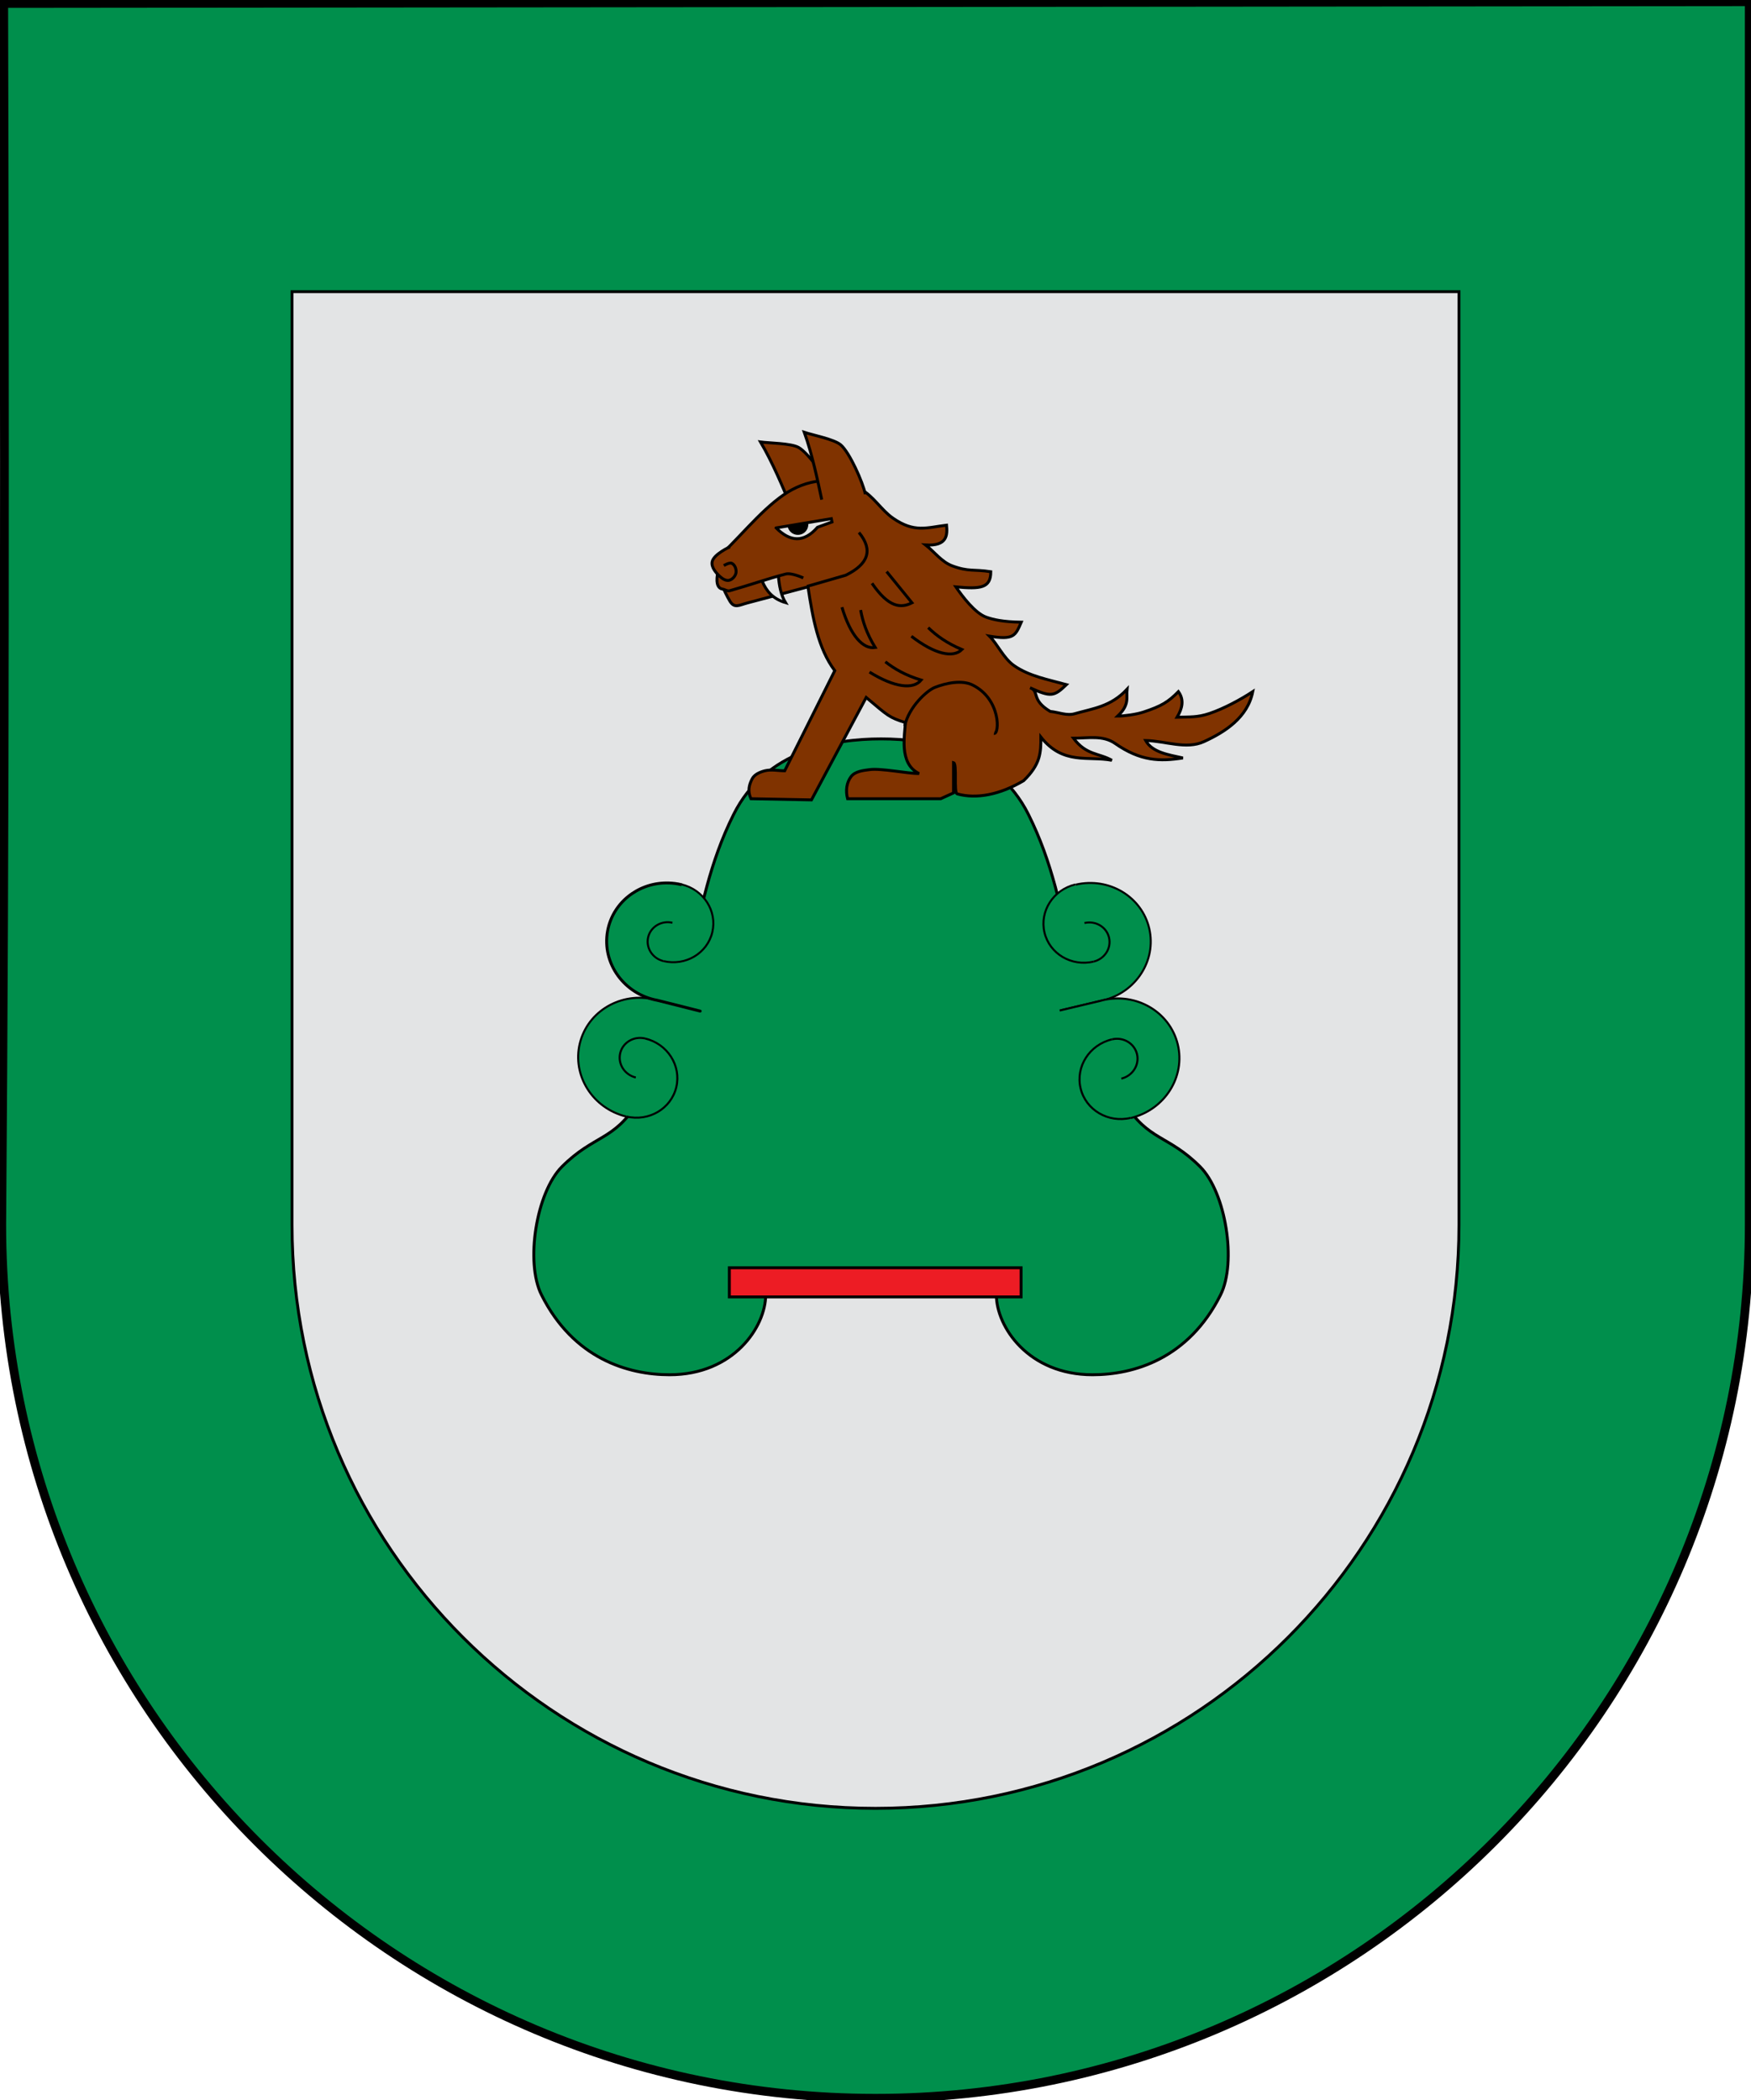 <?xml version="1.0" encoding="UTF-8" standalone="no"?>
<!-- Created with Inkscape (http://www.inkscape.org/) -->

<svg
   xmlns:dc="http://purl.org/dc/elements/1.1/"
   xmlns:cc="http://creativecommons.org/ns#"
   xmlns:rdf="http://www.w3.org/1999/02/22-rdf-syntax-ns#"
   xmlns:svg="http://www.w3.org/2000/svg"
   xmlns="http://www.w3.org/2000/svg"
   xmlns:sodipodi="http://sodipodi.sourceforge.net/DTD/sodipodi-0.dtd"
   xmlns:inkscape="http://www.inkscape.org/namespaces/inkscape"
   width="600.2"
   height="720"
   id="svg3421"
   sodipodi:version="0.32"
   inkscape:version="0.48.0 r9654"
   version="1.0"
   sodipodi:docname="Escudo Cohuecan.svg"
   inkscape:output_extension="org.inkscape.output.svg.inkscape">
  <defs
     id="defs3423">
    <inkscape:perspective
       sodipodi:type="inkscape:persp3d"
       inkscape:vp_x="0 : 526.18109 : 1"
       inkscape:vp_y="0 : 1000 : 0"
       inkscape:vp_z="744.09448 : 526.18109 : 1"
       inkscape:persp3d-origin="372.04724 : 350.78739 : 1"
       id="perspective3429" />
    <inkscape:perspective
       id="perspective4362"
       inkscape:persp3d-origin="372.04724 : 350.78739 : 1"
       inkscape:vp_z="744.09448 : 526.18109 : 1"
       inkscape:vp_y="0 : 1000 : 0"
       inkscape:vp_x="0 : 526.18109 : 1"
       sodipodi:type="inkscape:persp3d" />
    <inkscape:perspective
       id="perspective3219"
       inkscape:persp3d-origin="372.04724 : 350.78739 : 1"
       inkscape:vp_z="744.09448 : 526.18109 : 1"
       inkscape:vp_y="0 : 1000 : 0"
       inkscape:vp_x="0 : 526.18109 : 1"
       sodipodi:type="inkscape:persp3d" />
    <inkscape:perspective
       id="perspective2430"
       inkscape:persp3d-origin="372.04724 : 350.78739 : 1"
       inkscape:vp_z="744.09448 : 526.18109 : 1"
       inkscape:vp_y="0 : 1000 : 0"
       inkscape:vp_x="0 : 526.18109 : 1"
       sodipodi:type="inkscape:persp3d" />
    <inkscape:perspective
       sodipodi:type="inkscape:persp3d"
       inkscape:vp_x="0 : 526.18109 : 1"
       inkscape:vp_y="0 : 1000 : 0"
       inkscape:vp_z="744.09448 : 526.18109 : 1"
       inkscape:persp3d-origin="372.04724 : 350.78739 : 1"
       id="perspective7097" />
    <inkscape:perspective
       id="perspective7095"
       inkscape:persp3d-origin="372.04724 : 350.78739 : 1"
       inkscape:vp_z="744.09448 : 526.18109 : 1"
       inkscape:vp_y="0 : 1000 : 0"
       inkscape:vp_x="0 : 526.18109 : 1"
       sodipodi:type="inkscape:persp3d" />
    <inkscape:perspective
       sodipodi:type="inkscape:persp3d"
       inkscape:vp_x="0 : 526.18109 : 1"
       inkscape:vp_y="0 : 1000 : 0"
       inkscape:vp_z="744.09448 : 526.18109 : 1"
       inkscape:persp3d-origin="372.04724 : 350.78739 : 1"
       id="perspective7742" />
    <inkscape:perspective
       sodipodi:type="inkscape:persp3d"
       inkscape:vp_x="0 : 526.18109 : 1"
       inkscape:vp_y="0 : 1000 : 0"
       inkscape:vp_z="744.09448 : 526.18109 : 1"
       inkscape:persp3d-origin="372.04724 : 350.78739 : 1"
       id="perspective7740" />
    <inkscape:perspective
       id="perspective7738"
       inkscape:persp3d-origin="372.04724 : 350.78739 : 1"
       inkscape:vp_z="744.09448 : 526.18109 : 1"
       inkscape:vp_y="0 : 1000 : 0"
       inkscape:vp_x="0 : 526.18109 : 1"
       sodipodi:type="inkscape:persp3d" />
    <inkscape:perspective
       id="perspective2943"
       inkscape:persp3d-origin="0.5 : 0.33333333 : 1"
       inkscape:vp_z="1 : 0.5 : 1"
       inkscape:vp_y="0 : 1000 : 0"
       inkscape:vp_x="0 : 0.5 : 1"
       sodipodi:type="inkscape:persp3d" />
  </defs>
  <sodipodi:namedview
     id="base"
     pagecolor="#ffffff"
     bordercolor="#666666"
     borderopacity="1.0"
     inkscape:pageopacity="0.0"
     inkscape:pageshadow="2"
     inkscape:zoom="0.53570828"
     inkscape:cx="372.04236"
     inkscape:cy="402.23381"
     inkscape:document-units="px"
     inkscape:current-layer="layer2"
     showgrid="true"
     inkscape:window-width="1280"
     inkscape:window-height="738"
     inkscape:window-x="-8"
     inkscape:window-y="-8"
     showguides="true"
     inkscape:guide-bbox="true"
     gridtolerance="5"
     guidetolerance="5"
     inkscape:snap-global="true"
     inkscape:window-maximized="1"
     inkscape:snap-grids="true">
    <inkscape:grid
       type="xygrid"
       id="grid2417"
       visible="true"
       enabled="true"
       spacingx="10px"
       spacingy="10px"
       empspacing="5"
       snapvisiblegridlinesonly="true" />
  </sodipodi:namedview>
  <g
     inkscape:label="Capa 1"
     inkscape:groupmode="layer"
     id="layer1"
     transform="translate(-84.9,-136.648)"
     sodipodi:insensitive="true">
    <path
       style="fill:#008f4c;fill-opacity:1;fill-rule:evenodd;stroke:#000000;stroke-width:1;stroke-linecap:square;stroke-linejoin:miter;stroke-miterlimit:4;stroke-opacity:1;stroke-dasharray:none;stroke-dashoffset:0;marker:none;visibility:visible;display:inline;overflow:visible"
       d="m 684.501,137.247 -598.328,0.599 c 0.367,139.562 0.442,279.187 -0.674,418.702 0,165.324 134.176,299.501 299.501,299.501 165.324,0 299.501,-134.176 299.501,-299.501 l 0,-419.301 z"
       id="path11282"
       sodipodi:nodetypes="cccscc"
       inkscape:connector-curvature="0" />
    <path
       style="fill:#e3e4e5;fill-opacity:1;stroke:#000000;stroke-width:1;stroke-linecap:round;stroke-linejoin:miter;stroke-miterlimit:4;stroke-opacity:1;stroke-dasharray:none"
       d="m 185,236.648 0,320 c 0,110.4 89.6,200 200,200 110.4,0 200,-89.6 200,-200 l 0,-320 -400,0 z"
       id="rect2399"
       inkscape:connector-curvature="0" />
  </g>
  <g
     inkscape:groupmode="layer"
     id="layer2"
     inkscape:label="Mueble"
     transform="translate(39.386,47.143)">
    <g
       id="g4672"
       transform="translate(0,64.664)">
      <path
         inkscape:connector-curvature="0"
         sodipodi:nodetypes="ccsssscccsssscc"
         id="path2852"
         d="m 262.607,141.53 c -16.204,0 -39.533,3.907 -50.514,25.869 -16.578,33.197 -11.756,64.401 -32.944,98.831 -8.095,13.155 -14.928,10.981 -25.909,21.963 -8.812,8.812 -12.608,32.778 -7.035,43.925 10.981,21.963 29.739,27.419 43.925,27.419 21.963,0 32.944,-16.438 32.944,-27.419 l 39.533,0 39.533,0 c 0,10.981 10.981,27.419 32.944,27.419 14.186,0 32.944,-5.456 43.925,-27.419 5.573,-11.147 1.777,-35.113 -7.035,-43.925 -10.981,-10.981 -17.813,-8.807 -25.909,-21.963 -21.188,-34.43 -16.366,-65.634 -32.944,-98.831 -10.981,-21.963 -34.309,-25.869 -50.514,-25.869 z"
         style="fill:#008f4c;fill-opacity:1;stroke:#000000;stroke-width:1;stroke-linecap:butt;stroke-linejoin:miter;stroke-miterlimit:4;stroke-opacity:1;stroke-dasharray:none" />
      <path
         inkscape:connector-curvature="0"
         id="path4050"
         d="m 329.263,191.515 c 0.382,-0.091 0.766,-0.171 1.151,-0.241 11.482,-2.082 22.382,5.216 24.346,16.301 1.964,11.085 -5.752,21.758 -17.234,23.84 l -13.371,3.174"
         inkscape:transform-center-y="-20.605323"
         inkscape:transform-center-x="-8.6667656"
         style="fill:#008f4c;fill-opacity:1;stroke:#000000;stroke-width:0.692;stroke-miterlimit:4;stroke-opacity:1" />
      <path
         inkscape:connector-curvature="0"
         id="path3201"
         d="m 175.388,271.042 c -0.386,-0.092 -0.77,-0.194 -1.151,-0.306 -11.332,-3.342 -17.869,-14.902 -14.601,-25.82 3.268,-10.918 15.103,-17.061 26.434,-13.719 l 13.537,3.213"
         inkscape:transform-center-y="18.230951"
         inkscape:transform-center-x="13.707679"
         style="fill:#008f4c;fill-opacity:1;stroke:#000000;stroke-width:0.7;stroke-miterlimit:4;stroke-opacity:1" />
      <path
         inkscape:transform-center-y="27.033217"
         inkscape:transform-center-x="2.0441229"
         sodipodi:type="arc"
         style="fill:#008f4c;fill-opacity:1;stroke:#000000;stroke-width:1;stroke-miterlimit:4;stroke-opacity:1;stroke-dasharray:none"
         id="path3203"
         sodipodi:cx="200"
         sodipodi:cy="250"
         sodipodi:rx="20"
         sodipodi:ry="20"
         d="m 180,250 c 0,-11.046 8.954,-20 20,-20 11.046,0 20,8.954 20,20"
         transform="matrix(0.159,-0.669,-0.694,-0.165,320.252,432.674)"
         sodipodi:start="3.1415927"
         sodipodi:end="6.2831853"
         sodipodi:open="true" />
      <path
         inkscape:transform-center-y="20.039317"
         inkscape:transform-center-x="8.7518454"
         sodipodi:type="arc"
         style="fill:#008f4c;fill-opacity:1;stroke:#000000;stroke-width:1;stroke-miterlimit:4;stroke-opacity:1;stroke-dasharray:none"
         id="path3205"
         sodipodi:cx="210"
         sodipodi:cy="250"
         sodipodi:rx="10"
         sodipodi:ry="10"
         d="m 220,250 c 0,5.523 -4.477,10 -10,10 -5.523,0 -10,-4.477 -10,-10 0,0 0,0 0,0"
         transform="matrix(0.159,-0.669,-0.694,-0.165,320.252,432.674)"
         sodipodi:start="0"
         sodipodi:end="3.1415927"
         sodipodi:open="true" />
      <path
         style="fill:#008f4c;fill-opacity:1;stroke:#000000;stroke-width:0.704;stroke-miterlimit:4;stroke-opacity:1"
         inkscape:transform-center-x="-13.7891"
         inkscape:transform-center-y="18.33924"
         d="m 348.196,271.515 c 0.389,-0.092 0.775,-0.195 1.158,-0.308 11.399,-3.362 17.975,-14.99 14.688,-25.974 -3.287,-10.983 -15.192,-17.162 -26.591,-13.8 l -13.617,3.233"
         id="path3189"
         inkscape:connector-curvature="0" />
      <path
         inkscape:transform-center-y="-26.839023"
         inkscape:transform-center-x="10.690862"
         sodipodi:type="arc"
         style="fill:#008f4c;fill-opacity:1;stroke:#000000;stroke-width:1;stroke-miterlimit:4;stroke-opacity:1;stroke-dasharray:none"
         id="path4052"
         sodipodi:cx="200"
         sodipodi:cy="250"
         sodipodi:rx="20"
         sodipodi:ry="20"
         d="m 180,250 c 0,-11.046 8.954,-20 20,-20 11.046,0 20,8.954 20,20"
         transform="matrix(0.157,0.661,0.685,-0.163,129.689,113.21)"
         sodipodi:start="3.1415927"
         sodipodi:end="6.2831853"
         sodipodi:open="true" />
      <path
         sodipodi:open="true"
         sodipodi:end="6.2831853"
         sodipodi:start="3.1415927"
         transform="matrix(-0.16,-0.673,0.698,-0.166,202.471,434.106)"
         d="m 180,250 c 0,-11.046 8.954,-20 20,-20 11.046,0 20,8.954 20,20"
         sodipodi:ry="20"
         sodipodi:rx="20"
         sodipodi:cy="250"
         sodipodi:cx="200"
         id="path3191"
         style="fill:#008f4c;fill-opacity:1;stroke:#000000;stroke-width:1;stroke-miterlimit:4;stroke-opacity:1;stroke-dasharray:none"
         sodipodi:type="arc"
         inkscape:transform-center-x="-2.0562717"
         inkscape:transform-center-y="27.193788" />
      <path
         inkscape:transform-center-y="-20.527492"
         inkscape:transform-center-x="0.92723529"
         sodipodi:type="arc"
         style="fill:#008f4c;fill-opacity:1;stroke:#000000;stroke-width:1;stroke-miterlimit:4;stroke-opacity:1;stroke-dasharray:none"
         id="path4054"
         sodipodi:cx="210"
         sodipodi:cy="250"
         sodipodi:rx="10"
         sodipodi:ry="10"
         d="m 220,250 c 0,5.523 -4.477,10 -10,10 -5.523,0 -10,-4.477 -10,-10 0,0 0,0 0,0"
         transform="matrix(0.157,0.661,0.685,-0.163,129.689,113.21)"
         sodipodi:start="0"
         sodipodi:end="3.1415927"
         sodipodi:open="true" />
      <path
         sodipodi:open="true"
         sodipodi:end="3.1415927"
         sodipodi:start="0"
         transform="matrix(-0.16,-0.673,0.698,-0.166,202.471,434.106)"
         d="m 220,250 c 0,5.523 -4.477,10 -10,10 -5.523,0 -10,-4.477 -10,-10 0,0 0,0 0,0"
         sodipodi:ry="10"
         sodipodi:rx="10"
         sodipodi:cy="250"
         sodipodi:cx="210"
         id="path3193"
         style="fill:#008f4c;fill-opacity:1;stroke:#000000;stroke-width:1;stroke-miterlimit:4;stroke-opacity:1;stroke-dasharray:none"
         sodipodi:type="arc"
         inkscape:transform-center-x="-8.8038379"
         inkscape:transform-center-y="20.158344" />
      <path
         sodipodi:nodetypes="ccsscc"
         inkscape:connector-curvature="0"
         id="rect3916"
         d="m 194.208,191.513 c -0.379,-0.09 -0.773,-0.181 -1.156,-0.25 -1.427,-0.259 -2.826,-0.366 -4.219,-0.344 -9.747,0.153 -18.261,6.921 -19.969,16.562 -1.952,11.019 5.711,21.618 17.125,23.688 l 14.625,3.688"
         style="color:#000000;fill:#008f4c;fill-opacity:1;stroke:#000000;stroke-width:1;stroke-linecap:round;stroke-linejoin:miter;stroke-miterlimit:4;stroke-opacity:1;stroke-dasharray:none;stroke-dashoffset:0;marker:none;visibility:visible;display:inline;overflow:visible;enable-background:accumulate" />
      <path
         sodipodi:open="true"
         sodipodi:end="3.1415927"
         sodipodi:start="0"
         transform="matrix(-0.156,0.657,-0.681,-0.162,392.605,113.673)"
         d="m 220,250 c 0,5.523 -4.477,10 -10,10 -5.523,0 -10,-4.477 -10,-10 0,0 0,0 0,0"
         sodipodi:ry="10"
         sodipodi:rx="10"
         sodipodi:cy="250"
         sodipodi:cx="210"
         id="path3199"
         style="fill:#008f4c;fill-opacity:1;stroke:#000000;stroke-width:1;stroke-miterlimit:4;stroke-opacity:1;stroke-dasharray:none"
         sodipodi:type="arc"
         inkscape:transform-center-x="-0.92176429"
         inkscape:transform-center-y="-20.40628" />
      <path
         sodipodi:open="true"
         sodipodi:end="6.2831853"
         sodipodi:start="3.1415927"
         transform="matrix(-0.156,0.657,-0.681,-0.162,392.605,113.673)"
         d="m 180,250 c 0,-11.046 8.954,-20 20,-20 11.046,0 20,8.954 20,20"
         sodipodi:ry="20"
         sodipodi:rx="20"
         sodipodi:cy="250"
         sodipodi:cx="200"
         id="path3197"
         style="fill:#008f4c;fill-opacity:1;stroke:#000000;stroke-width:1;stroke-miterlimit:4;stroke-opacity:1;stroke-dasharray:none"
         sodipodi:type="arc"
         inkscape:transform-center-x="-10.627738"
         inkscape:transform-center-y="-26.680542" />
      <rect
         y="322.857"
         x="210.614"
         height="10"
         width="100"
         id="rect4670"
         style="color:#000000;fill:#ed1c24;fill-opacity:1;fill-rule:nonzero;stroke:#000000;stroke-width:1;marker:none;visibility:visible;display:inline;overflow:visible;enable-background:accumulate" />
    </g>
    <g
       id="g4654"
       transform="translate(-1.386,73.465)"
       style="stroke-width:1;stroke-miterlimit:4;stroke-dasharray:none">
      <path
         style="fill:#803300;stroke:#000000;stroke-width:1;stroke-linecap:butt;stroke-linejoin:miter;stroke-opacity:1;stroke-miterlimit:4;stroke-dasharray:none"
         d="m 232.886,52.498 c -2.553,-6.086 -6.056,-14.543 -10.199,-21.573 2.931,0.401 10.491,0.425 13.064,1.885 3.5,1.986 9.941,11.314 11.455,15.042"
         id="path4642"
         inkscape:connector-curvature="0"
         sodipodi:nodetypes="ccsc" />
      <path
         sodipodi:nodetypes="cssssccsccsccacccsccsccscsccsccccsccccsscccccsscccccc"
         inkscape:connector-curvature="0"
         id="path4619"
         d="m 206.578,71.903 c 7.849,-6.785 15.468,-16.927 23.998,-22.833 3.738,-2.588 8.238,-4.446 12.771,-4.789 4.605,-0.349 9.466,0.676 13.57,2.794 4.438,2.29 7.074,7.129 11.175,9.978 7.37,5.119 11.611,3.207 18.359,2.395 0.321,3.365 0.292,7.253 -7.184,6.785 3.06,2.395 5.533,5.843 9.179,7.184 5.686,2.091 7.184,1.064 13.17,1.996 -0.006,5.597 -3.439,6.011 -11.973,5.188 2.262,3.326 6.593,9.013 10.377,10.377 2.296,0.828 5.66,1.638 12.043,1.738 -2.019,4.648 -2.535,6.174 -10.893,4.788 2.794,2.794 4.808,7.56 8.381,10.072 5.225,3.674 11.754,4.821 18.007,6.55 -4.255,4.083 -5.304,4.347 -12.465,1.079 3.326,1.197 0.17,4.085 6.878,8.101 2.794,0.266 5.684,1.575 8.381,0.798 6.349,-1.828 12.372,-2.395 17.96,-8.381 -0.311,2.845 1.009,5.223 -3.193,9.179 2.395,0 6.486,-0.605 8.761,-1.352 6.392,-2.097 8.634,-3.56 12.05,-7.029 2.101,2.927 1.273,5.854 -0.457,8.78 4.39,-0.133 6.982,0.108 11.143,-1.3 4.823,-1.632 10.542,-4.686 14.799,-7.48 -1.757,8.875 -9.488,13.841 -16.762,17.161 -6.052,2.763 -13.303,-0.266 -19.955,-0.399 2.224,4.028 7.647,4.859 12.771,5.987 -7.888,1.243 -14.555,1.104 -23.251,-4.982 -4.142,-2.899 -9.209,-1.802 -14.265,-1.802 4.39,5.907 8.78,5.055 13.17,7.583 -8.188,-1.572 -16.7,1.718 -24.345,-7.982 0.041,5.421 -0.133,9.354 -5.885,14.955 -8.174,4.868 -16.273,6.368 -22.774,4.543 -1.3,-0.365 0.033,-10.381 -1.274,-10.717 0,3.459 0,6.918 0,10.377 -1.463,0.665 -2.927,1.33 -4.39,1.996 -10.643,0 -21.286,0 -31.928,0 -0.727,-2.753 -0.351,-5.546 1.197,-7.583 1.376,-1.81 4.131,-2.101 6.386,-2.395 3.958,-0.516 12.939,1.352 16.93,1.352 -7.21,-3.5 -4.732,-13.759 -4.732,-17.484 -5.657,-1.825 -5.829,-2.239 -13.396,-8.613 -6.253,11.707 -12.505,23.414 -18.758,35.121 -6.918,-0.133 -13.836,-0.266 -20.753,-0.399 -1.219,-2.712 -0.614,-4.758 0.399,-6.785 0.776,-1.551 2.707,-2.373 4.39,-2.794 2.194,-0.549 4.523,0 6.785,0 5.72,-11.441 11.441,-22.882 17.161,-34.323 -5.744,-7.661 -7.559,-18.129 -9.179,-28.736 -6.911,1.836 -13.823,3.672 -20.734,5.507 -2.876,0.75 -4.408,1.924 -5.963,-0.495 -2.479,-4.111 -3.823,-8.48 -5.682,-13.709 z"
         style="fill:#803300;stroke:#000000;stroke-width:1;stroke-linecap:butt;stroke-linejoin:miter;stroke-opacity:1;stroke-miterlimit:4;stroke-dasharray:none" />
      <path
         sodipodi:nodetypes="ccccc"
         inkscape:connector-curvature="0"
         id="path4621"
         d="m 228.038,60.382 18.926,-3.154 0.225,1.127 -4.957,1.803 c -4.732,5.45 -9.463,4.983 -14.195,0.225 z"
         style="fill:#e3e4e5;fill-opacity:1;stroke:#000000;stroke-width:1;stroke-linecap:butt;stroke-linejoin:miter;stroke-opacity:1;stroke-miterlimit:4;stroke-dasharray:none" />
      <path
         sodipodi:nodetypes="ccc"
         inkscape:connector-curvature="0"
         id="path4625"
         d="m 238.628,80.434 13.293,-3.83 c 7.718,-3.786 9.457,-8.625 4.506,-14.645"
         style="fill:none;stroke:#000000;stroke-width:1;stroke-linecap:butt;stroke-linejoin:miter;stroke-opacity:1;stroke-miterlimit:4;stroke-dasharray:none" />
      <path
         sodipodi:open="true"
         sodipodi:end="6.2831853"
         sodipodi:start="3.1415927"
         transform="matrix(-2.886,0.325,-0.325,-2.886,-513.662,1119.243)"
         d="m -298.405,333.837 a 1.228,1.228 0 0 1 2.456,0"
         sodipodi:ry="1.2280638"
         sodipodi:rx="1.2280638"
         sodipodi:cy="333.83746"
         sodipodi:cx="-297.17731"
         id="path4632"
         style="color:#000000;fill:#000000;fill-opacity:1;fill-rule:nonzero;stroke:none;stroke-width:0.491;marker:none;visibility:visible;display:inline;overflow:visible;enable-background:accumulate"
         sodipodi:type="arc" />
      <path
         sodipodi:nodetypes="ccsc"
         inkscape:connector-curvature="0"
         id="path4634"
         d="m 243.673,50.707 c -1.369,-6.456 -3.228,-15.42 -5.982,-23.1 2.804,0.942 10.227,2.38 12.48,4.296 3.066,2.606 7.648,12.974 8.438,16.92"
         style="fill:#803300;stroke:#000000;stroke-width:1;stroke-linecap:butt;stroke-linejoin:miter;stroke-opacity:1;stroke-miterlimit:4;stroke-dasharray:none" />
      <path
         sodipodi:nodetypes="ccc"
         inkscape:connector-curvature="0"
         id="path4640"
         d="m 223.264,78.652 c 1.374,3.279 3.551,6.045 7.994,7.363 -1.591,-2.62 -2.162,-5.824 -2.454,-9.187"
         style="fill:#e3e4e5;fill-opacity:1;stroke:#000000;stroke-width:1;stroke-linecap:butt;stroke-linejoin:miter;stroke-opacity:1;stroke-miterlimit:4;stroke-dasharray:none" />
      <path
         sodipodi:nodetypes="cssss"
         inkscape:connector-curvature="0"
         id="path4638"
         d="m 208.003,75.91 c 0,0 -1.194,4.989 1.625,5.449 0.839,0.137 1.667,0.805 2.485,0.574 7.158,-2.028 13.107,-4.158 19.213,-5.735 1.991,-0.514 6.022,1.338 6.022,1.338"
         style="fill:#803300;stroke:#000000;stroke-width:1;stroke-linecap:butt;stroke-linejoin:miter;stroke-opacity:1;stroke-miterlimit:4;stroke-dasharray:none" />
      <path
         sodipodi:nodetypes="sssssssss"
         inkscape:connector-curvature="0"
         id="path4623"
         d="m 210.112,73.308 c 0,0 1.883,-1.178 2.743,-0.775 1.064,0.5 1.618,2.064 1.429,3.224 -0.189,1.158 -1.232,2.34 -2.376,2.596 -1.09,0.244 -2.272,-0.522 -3.099,-1.272 -1.422,-1.289 -3.062,-3.204 -2.695,-5.088 0.508,-2.608 6.103,-5.129 6.103,-5.129 l 0,0 0,0"
         style="fill:#803300;stroke:#000000;stroke-width:1;stroke-linecap:butt;stroke-linejoin:miter;stroke-opacity:1;stroke-miterlimit:4;stroke-dasharray:none" />
      <path
         sodipodi:nodetypes="cssc"
         inkscape:connector-curvature="0"
         id="path4644"
         d="m 272.106,128.298 c 1.436,-6.594 7.666,-12.159 10.291,-13.205 3.811,-1.519 9.295,-2.669 12.97,-0.845 9.868,4.897 9.24,17.089 7.352,16.586"
         style="fill:none;stroke:#000000;stroke-width:1;stroke-linecap:butt;stroke-linejoin:miter;stroke-opacity:1;stroke-miterlimit:4;stroke-dasharray:none" />
      <path
         sodipodi:nodetypes="ccc"
         inkscape:connector-curvature="0"
         id="path4646"
         d="m 265.915,75.366 8.693,10.7 c -3.782,1.905 -7.964,1.711 -13.709,-6.687"
         style="fill:none;stroke:#000000;stroke-width:1;stroke-linecap:butt;stroke-linejoin:miter;stroke-opacity:1;stroke-miterlimit:4;stroke-dasharray:none" />
      <path
         style="fill:none;stroke:#000000;stroke-width:1;stroke-linecap:butt;stroke-linejoin:miter;stroke-opacity:1;stroke-miterlimit:4;stroke-dasharray:none"
         d="m 280.162,94.584 c 2.815,2.709 6.288,5.287 11.565,7.504 -3.012,2.977 -9.277,1.667 -17.328,-4.555"
         id="path4648"
         inkscape:connector-curvature="0"
         sodipodi:nodetypes="ccc" />
      <path
         sodipodi:nodetypes="ccc"
         inkscape:connector-curvature="0"
         id="path4650"
         d="m 257,88.545 c 0.701,3.844 2.013,7.965 5,12.848 -4.184,0.656 -8.503,-4.068 -11.4,-13.822"
         style="fill:none;stroke:#000000;stroke-width:1;stroke-linecap:butt;stroke-linejoin:miter;stroke-opacity:1;stroke-miterlimit:4;stroke-dasharray:none" />
      <path
         style="fill:none;stroke:#000000;stroke-width:1;stroke-linecap:butt;stroke-linejoin:miter;stroke-opacity:1;stroke-miterlimit:4;stroke-dasharray:none"
         d="m 265.471,106.289 c 3.08,2.404 6.801,4.609 12.279,6.268 -2.688,3.272 -9.055,2.618 -17.706,-2.739"
         id="path4652"
         inkscape:connector-curvature="0"
         sodipodi:nodetypes="ccc" />
    </g>
  </g>
  <g
     inkscape:groupmode="layer"
     id="layer3"
     inkscape:label="Filete"
     sodipodi:insensitive="true">
    <path
       sodipodi:nodetypes="cccscc"
       id="path3177"
       d="m 684.501,137.247 -598.328,0.599 c 0.367,139.562 0.442,279.187 -0.674,418.702 0,165.324 134.176,299.501 299.501,299.501 165.324,0 299.501,-134.176 299.501,-299.501 l 0,-419.301 z"
       style="fill:none;stroke:#000000;stroke-width:3;stroke-linecap:square;stroke-linejoin:miter;stroke-miterlimit:4;stroke-opacity:1;stroke-dasharray:none;stroke-dashoffset:0;marker:none;visibility:visible;display:inline;overflow:visible"
       transform="translate(-84.9, -136.648)"
       inkscape:connector-curvature="0" />
  </g>
</svg>
